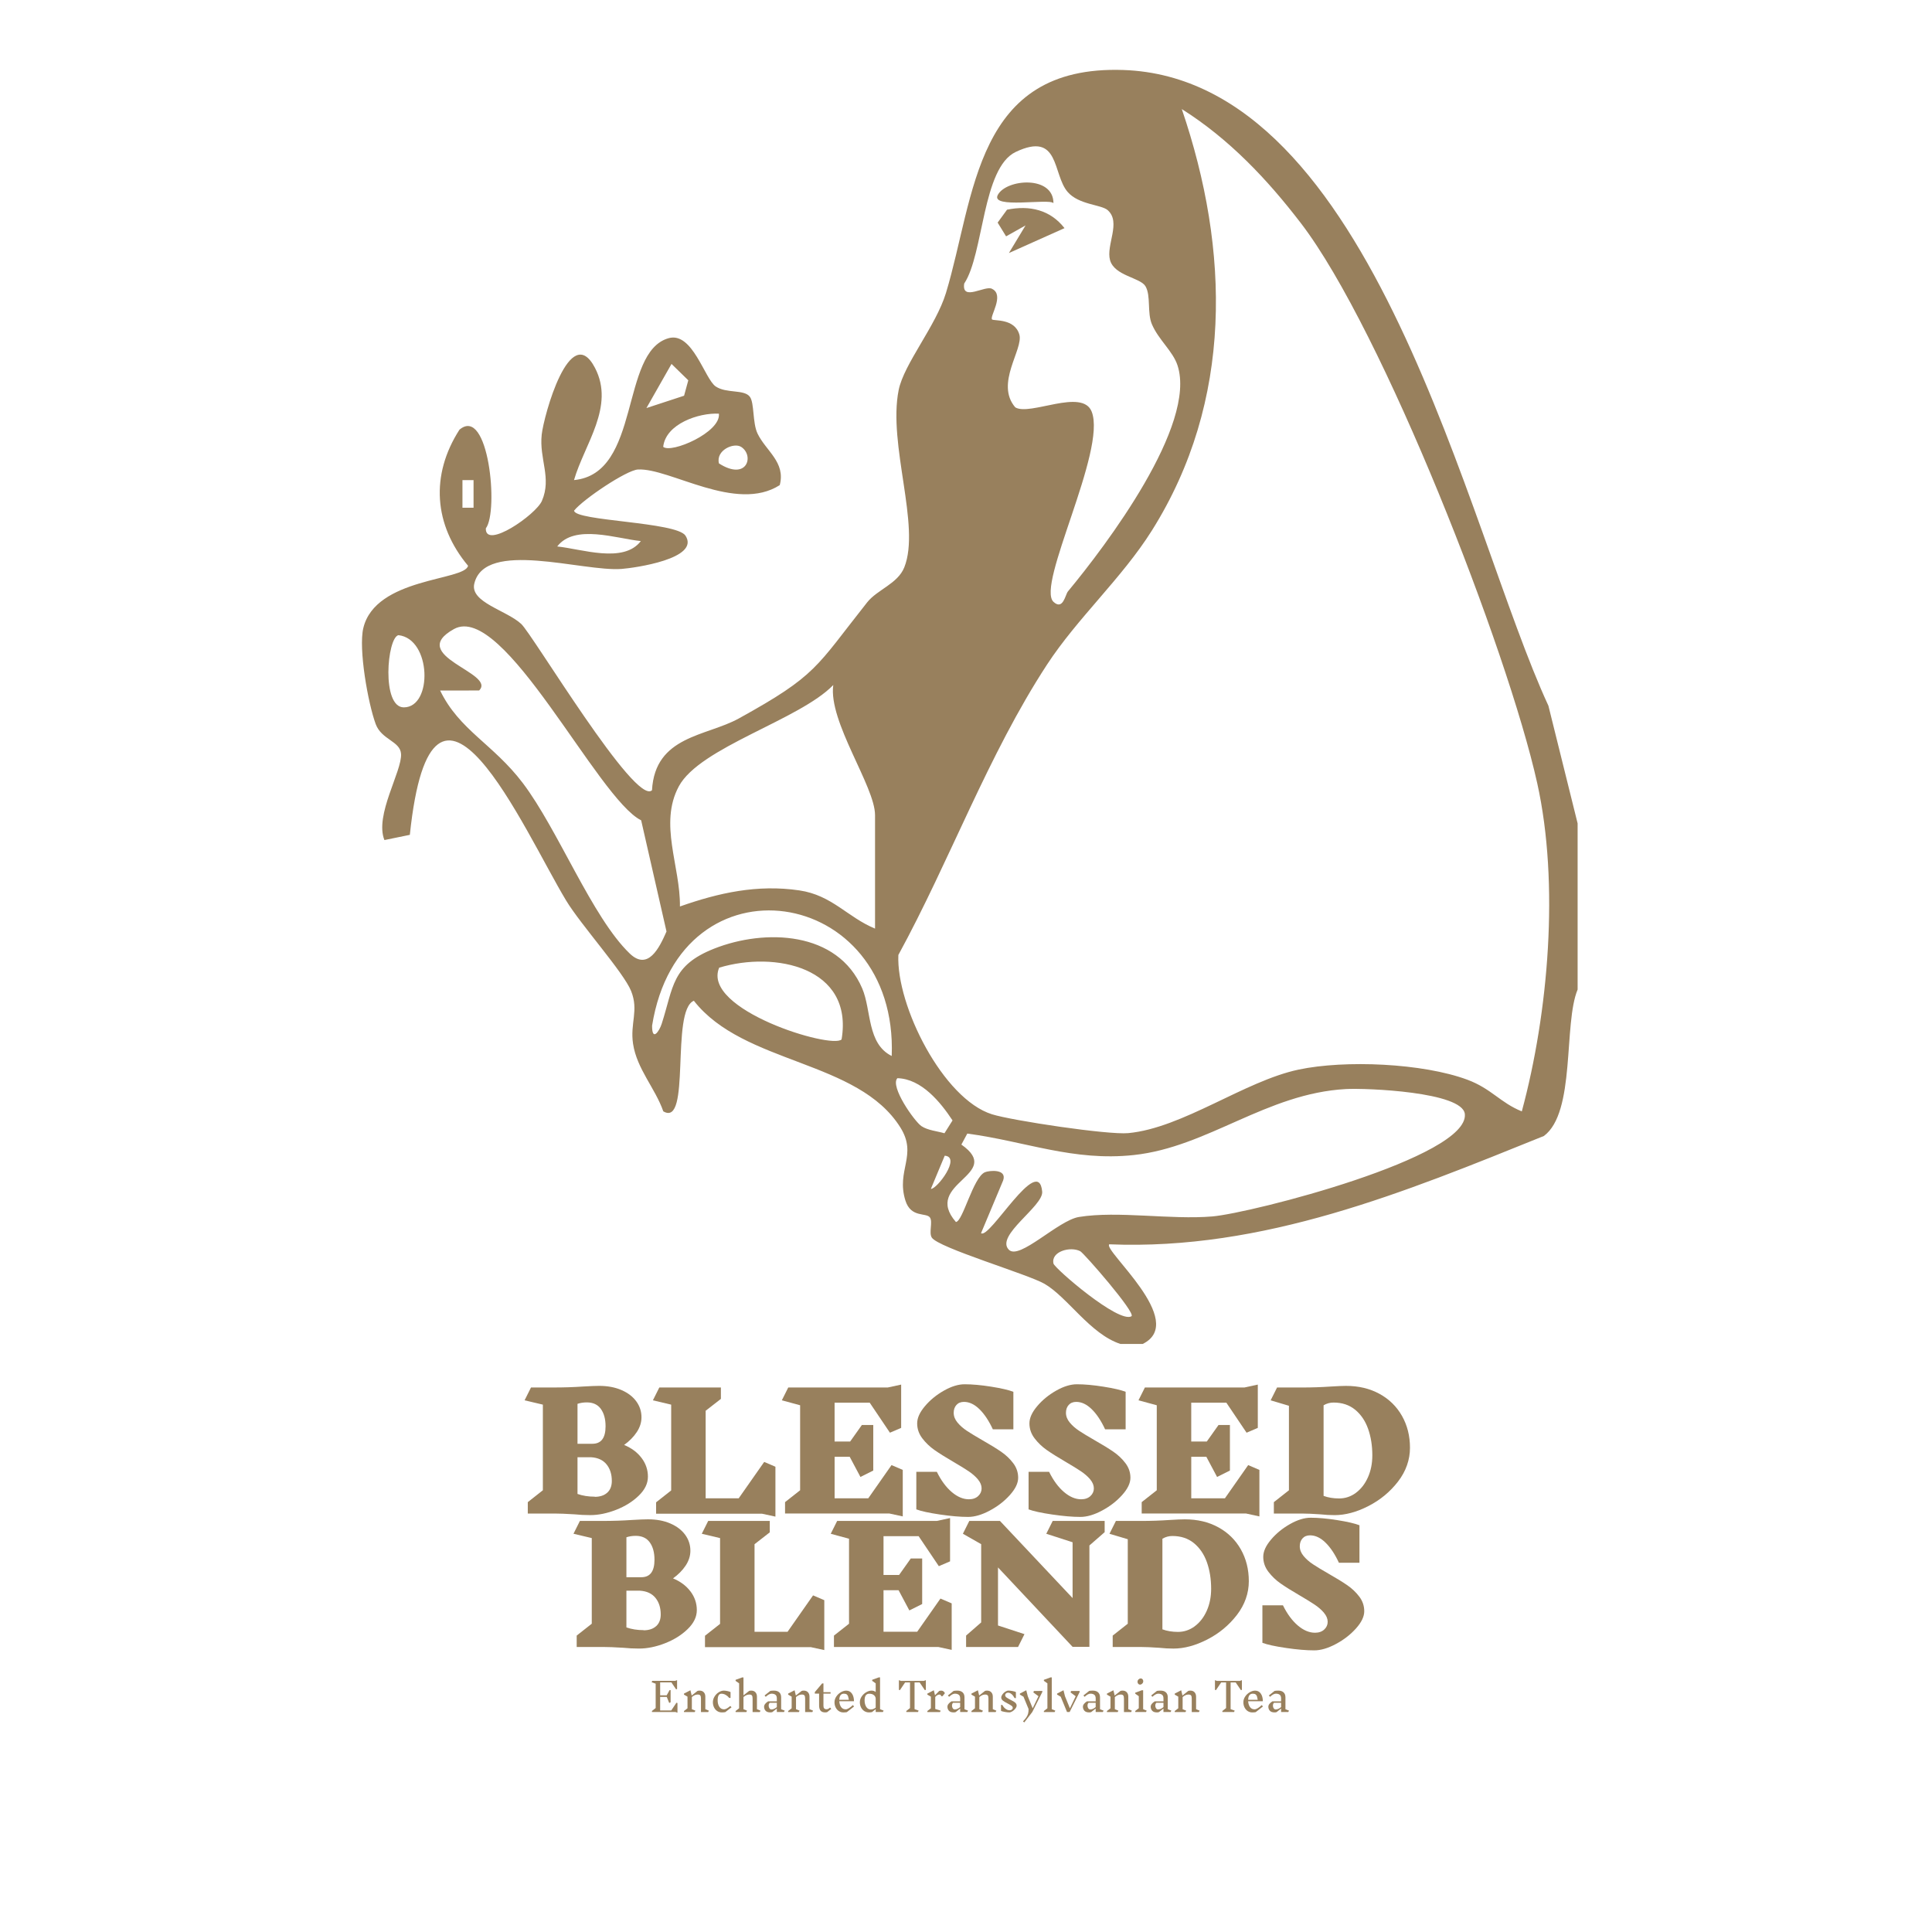 <?xml version="1.0" encoding="UTF-8"?>
<svg id="Layer_1" xmlns="http://www.w3.org/2000/svg" version="1.1" viewBox="0 0 1024 1024">
  <!-- Generator: Adobe Illustrator 29.0.1, SVG Export Plug-In . SVG Version: 2.1.0 Build 192)  -->
  <defs>
    <style>
      .st0 {
        fill: #98805d;
      }
    </style>
  </defs>
  <g id="Witch">
    <path class="st0" d="M836.17,436.43v88.05c-7.6,18.3-.93,65.07-17.89,77.62-73.84,29.82-148.69,60.77-230.34,57.41-3.6,3.06,41.86,40.88,17.72,52.81h-11.82c-16.04-5.23-28.03-24.84-40.29-31.9-8.86-5.1-56.17-19.04-59.68-24.47-1.66-2.57.61-8.27-.96-10.61-1.88-2.82-10.11.36-13.04-9.07-4.98-16.03,6.55-23.91-2.6-38.6-22.45-36.04-83.03-33.35-109.51-67.25-12.5,5.25-1.3,67.45-16.2,58.61-4.3-12.28-13.98-22.41-16.02-35.75-1.68-10.95,3.14-17.62-1.04-28.02-3.97-9.89-26.68-35.1-34.46-47.99-22.23-36.84-70.85-149.11-82.82-34.78l-13.47,2.76c-5.32-13.21,9.45-36.55,8.81-45.71-.48-6.77-10.34-7.41-13.43-15.76-4.07-11.02-9.2-39.89-6.56-50.9,6.45-26.9,53.85-25,55.51-33.01-18.16-21.72-20.02-48.05-4.56-72.12,15.46-13.05,20.9,43.3,13.98,52.29-.44,11.44,26.55-7.21,29.72-14.55,5.3-12.27-1.52-22.13-.1-35.17,1.09-9.99,15.03-60.68,28.23-35.34,10.68,20.5-5.56,40.36-11.12,59.48,35.74-3.4,24.2-67.87,50.14-75.21,12.64-3.58,19.15,21.66,24.96,25.58,5.71,3.85,15.1,1.41,18.12,5.49,2.43,3.28,1.34,13.8,4.05,19.46,4.42,9.23,15,15.17,11.78,27.35-23.17,14.84-58.34-9.18-75.16-8.28-5.98.32-28.96,15.71-33.84,21.79.26,5.56,54.25,5.92,59.03,13.26,7.97,12.24-27.02,17.13-33.87,17.65-20.67,1.58-72.45-15.84-78.06,7.81-2.34,9.88,17.02,14.08,24.87,21.34,6.13,5.66,60.51,96.69,69.32,88.15,1.63-28.93,28.8-28.54,45.97-38.02,41.65-22.99,40.72-27.05,68.06-61.55,5.42-6.84,16.21-9.84,19.7-18.59,8.77-22.01-8.78-65.09-2.99-93.95,2.77-13.82,19.76-34,25.06-51.43,15.56-51.24,15.13-120.86,93.95-118.21,133.14,4.47,182.09,243.54,225.37,336.96l15.49,62.4ZM689.54,118.34c-17.65-23.04-37.89-44.6-63.16-60.53,25.52,74.88,27.28,154.79-15.9,223.45-15.85,25.2-39.37,46.25-55.56,71.03-31.31,47.93-51.4,103.75-78.77,153.86-1.17,26.9,23.71,76.33,49.64,84.45,10.67,3.34,61.48,10.98,72.19,9.98,28.92-2.72,61.65-27.61,90.3-33.67,24.56-5.2,65.77-3.44,89.45,5.36,12.75,4.74,17.45,12.18,28.86,16.78,14.15-52.32,19.98-120.67,8.18-173.9-15.71-70.84-81.91-240.27-125.22-296.8ZM587.12,111.4c-3.42-3.02-15.32-2.81-21.25-9.67-8.12-9.39-4.03-32.34-27.51-21.2-17.81,8.45-16.9,54.08-27.31,69.76-1.49,9.8,11.35.62,14.82,2.84,6.72,3.32-1.54,14.75-.04,16.19.92.88,11.96-.68,14.45,8.01,2.23,7.82-12.99,25.94-2.18,38.56,7.66,4.78,35.56-10.33,40.52,2.3,8.1,20.61-29.68,92.21-20.21,100.84,5.06,4.61,6.24-3.9,7.6-5.54,20.29-24.45,68.46-88.25,58.09-119.86-2.48-7.55-10.04-13.49-13.57-21.78-2.6-6.11-.45-15.09-3.39-20.11-2.72-4.66-16.43-5.48-18.79-13.84-2.25-8,6.02-20.09-1.23-26.49ZM362.58,209.73l2.23-8.16-8.89-8.68-13.3,23.39,19.96-6.54ZM381.03,219.26c-10.61-.58-28.19,5.38-29.52,17.57,4.21,3.68,30.67-7.68,29.52-17.57ZM392.84,236.87c-3.86-2.49-13.55,1.75-11.78,8.75,14.89,9.51,18.88-4.16,11.78-8.75ZM250.99,254.48h-5.88v14.64h5.88v-14.64ZM339.66,286.78c-12.87-1.29-35.11-9.21-44.32,2.86,12.87,1.29,35.11,9.21,44.32-2.86ZM233.29,366.01c10.15,21,28.14,28.36,43.76,48.96,18.79,24.79,36.7,71.16,56.72,90.42,9.68,9.31,15.68-2.95,19.49-11.68l-13.43-58.92c-23.13-11.42-72.86-116.04-99.24-101.37-25.52,14.19,22.77,23.27,13.35,32.55l-20.66.03ZM211.17,336.65c-6.03,1.35-9.09,38.3,2.88,38.27,15.4-.04,14.61-36.38-2.88-38.27ZM463.79,492.2v-60.17c0-15.25-24.84-49.54-22.14-68.95-17.99,18.56-70.72,32.96-81.86,53.7-10.67,19.86.84,42.33.59,63.67,20.57-7.25,41.06-11.79,63.24-8.53,17.46,2.57,25.42,14.15,40.18,20.27ZM472.63,559.7c3.47-90.55-112.23-108.29-127.01-16.07-.04,8.72,3.85,2.83,5.06-.89,6.36-19.68,5.19-30.98,27.78-39.92,26.98-10.67,65.53-9.39,78.54,21.08,4.91,11.51,2.5,29.34,15.64,35.8ZM446.06,550.91c6.41-38.23-35.27-46.99-64.88-38.02-9.44,22.22,59.61,43.3,64.88,38.02ZM488.39,596.88c3.32,2.22,8.31,2.64,12.19,3.77l4.28-6.8c-6.28-9.55-16.37-22.04-29.23-22.39-4.07,4.36,9.14,23.01,12.76,25.42ZM534.74,662.41c5.62,5.59,26.09-15.59,37.13-17.39,20.71-3.36,48.64,1.58,70.65-.28,20.68-1.74,136.13-31.36,133.88-54.27-1.16-11.77-52.21-13.83-62.99-13.25-42.23,2.29-73.23,30.79-112.52,34.98-32.12,3.43-57.16-7.23-88.2-11.38l-3.14,5.83c23.06,16.19-20.98,20.17-2.9,41.03,3.67-.22,9.14-23.7,15.38-26.37,2.12-.91,11.82-1.97,9.67,4.33l-11.73,27.97c4.46,3.5,30.52-42.54,32.41-22.02.71,7.75-25.12,23.37-17.64,30.82ZM493.38,630.14c3.2.2,16.21-16.97,7.34-17.59l-7.34,17.59ZM572.52,663.15c-5.27-2.7-15.61.19-14.15,6.58.57,2.49,34.58,31.94,41.36,27.9,2.28-1.91-25.24-33.48-27.2-34.48Z"/>
    <path class="st0" d="M534.74,134.11l8.83-14.64-10.32,5.8-4.48-7.29,4.98-6.84c11.97-2.46,22.91.08,30.46,9.78l-29.47,13.19Z"/>
    <path class="st0" d="M558.35,107.69c-2.1-2.68-33.46,3.17-29.51-4.34,4.49-8.53,29.55-10.53,29.51,4.34Z"/>
  </g>
  <g id="BLESSED_x0D__BLENDS_text">
    <path class="st0" d="M340.05,772.75c2.24,2.98,3.36,6.28,3.36,9.9s-1.61,6.93-4.84,10.07c-3.23,3.14-7.24,5.65-12.03,7.52-4.79,1.87-9.37,2.8-13.73,2.8-2.83,0-5.61-.14-8.33-.42-4.53-.28-8.05-.42-10.54-.42h-14.2v-6.04l7.99-6.29v-45.39l-9.69-2.29,3.4-6.8h12.41c5.16,0,10.23-.17,15.21-.51,3.85-.23,6.69-.34,8.5-.34,4.48,0,8.42.74,11.82,2.21,3.4,1.47,6.02,3.47,7.86,5.99,1.84,2.52,2.76,5.34,2.76,8.46,0,2.72-.84,5.34-2.51,7.86-1.67,2.52-3.92,4.8-6.76,6.84v-.08c3.97,1.64,7.07,3.95,9.31,6.93ZM318.46,746.74c-1.67-2.29-4.15-3.44-7.44-3.44-1.76,0-3.4.25-4.93.76v21.17h7.9c4.65,0,6.97-3.09,6.97-9.26,0-3.85-.84-6.93-2.51-9.22ZM321.86,791.15c1.61-1.47,2.42-3.54,2.42-6.21,0-3.57-.93-6.5-2.8-8.8s-4.62-3.56-8.25-3.78h-7.14v19.46c2.72.96,5.78,1.45,9.18,1.45l-.08.08c2.83,0,5.06-.74,6.67-2.21Z"/>
    <path class="st0" d="M403.93,802.29h-56.18v-6.04l7.99-6.29v-45.47l-9.69-2.29,3.4-6.8h32.64v6.04l-8.08,6.29v46.41h17.51l13.52-19.29,5.95,2.55v26.44l-7.06-1.53Z"/>
    <path class="st0" d="M471.42,802.2h-55.33v-6.04l7.99-6.29v-45.05l-9.69-2.63,3.4-6.8h52.78l7.06-1.53v22.95l-5.95,2.55-10.71-15.9h-18.62v20.57h8.25l6.21-8.75h6.04v24.14l-6.8,3.4-5.7-10.71h-7.99v22.01h17.85l12.32-17.59,5.95,2.55v24.65l-7.05-1.53Z"/>
    <path class="st0" d="M518.33,784.1c-1.3-1.53-2.92-2.95-4.84-4.25-1.93-1.3-4.59-2.95-7.99-4.93-4.19-2.44-7.57-4.55-10.12-6.33-2.55-1.78-4.73-3.87-6.54-6.25-1.81-2.38-2.72-5.01-2.72-7.91s1.37-5.88,4.12-9.14c2.75-3.26,6.11-6,10.07-8.24,3.96-2.24,7.62-3.36,10.96-3.36,4.02,0,8.71.42,14.07,1.27,5.35.85,9.28,1.76,11.77,2.72v19.89h-10.88c-2.1-4.53-4.46-8.09-7.1-10.67-2.63-2.58-5.37-3.87-8.2-3.87-1.7,0-3.03.54-4,1.62-.96,1.08-1.45,2.46-1.45,4.17,0,1.81.67,3.53,2,5.14,1.33,1.61,3,3.09,5.02,4.42,2.01,1.33,4.75,2.99,8.2,4.97,4.08,2.32,7.38,4.35,9.9,6.08,2.52,1.73,4.66,3.75,6.42,6.08,1.76,2.32,2.63,4.9,2.63,7.74s-1.46,5.88-4.38,9.14c-2.92,3.26-6.47,6.01-10.67,8.25-4.19,2.24-8.02,3.36-11.47,3.36-4.19,0-9.18-.43-14.96-1.28-5.78-.85-9.95-1.76-12.5-2.72v-19.89h10.88c2.27,4.59,4.9,8.16,7.9,10.71,3,2.55,6.04,3.83,9.1,3.83,2.04,0,3.67-.57,4.89-1.7,1.22-1.13,1.83-2.49,1.83-4.08s-.65-3.23-1.96-4.76Z"/>
    <path class="st0" d="M577.83,784.1c-1.3-1.53-2.92-2.95-4.85-4.25-1.93-1.3-4.59-2.95-7.99-4.93-4.19-2.44-7.56-4.55-10.11-6.33-2.55-1.78-4.73-3.87-6.54-6.25-1.81-2.38-2.72-5.01-2.72-7.91s1.37-5.88,4.12-9.14c2.75-3.26,6.11-6,10.07-8.24,3.97-2.24,7.62-3.36,10.96-3.36,4.02,0,8.71.42,14.07,1.27,5.36.85,9.28,1.76,11.77,2.72v19.89h-10.88c-2.1-4.53-4.46-8.09-7.1-10.67-2.63-2.58-5.37-3.87-8.2-3.87-1.7,0-3.03.54-4,1.62-.96,1.08-1.45,2.46-1.45,4.17,0,1.81.67,3.53,2,5.14,1.33,1.61,3,3.09,5.01,4.42,2.01,1.33,4.75,2.99,8.2,4.97,4.08,2.32,7.38,4.35,9.9,6.08,2.52,1.73,4.66,3.75,6.42,6.08,1.76,2.32,2.64,4.9,2.64,7.74s-1.46,5.88-4.38,9.14c-2.92,3.26-6.47,6.01-10.67,8.25-4.19,2.24-8.02,3.36-11.47,3.36-4.19,0-9.18-.43-14.96-1.28s-9.95-1.76-12.5-2.72v-19.89h10.88c2.27,4.59,4.9,8.16,7.91,10.71,3,2.55,6.04,3.83,9.09,3.83,2.04,0,3.67-.57,4.89-1.7,1.22-1.13,1.83-2.49,1.83-4.08s-.65-3.23-1.95-4.76Z"/>
    <path class="st0" d="M660.45,802.2h-55.33v-6.04l7.99-6.29v-45.05l-9.69-2.63,3.4-6.8h52.78l7.06-1.53v22.95l-5.95,2.55-10.71-15.9h-18.62v20.57h8.25l6.21-8.75h6.04v24.14l-6.8,3.4-5.7-10.71h-7.99v22.01h17.85l12.32-17.59,5.95,2.55v24.65l-7.05-1.53Z"/>
    <path class="st0" d="M731.13,738.75c5.13,2.81,9.11,6.7,11.94,11.69,2.83,4.99,4.25,10.62,4.25,16.92s-2.11,12.42-6.33,17.89c-4.22,5.47-9.46,9.8-15.72,13-6.26,3.2-12.23,4.8-17.89,4.8-2.49,0-5.01-.14-7.57-.42-4.08-.28-7.28-.42-9.6-.42h-15.04v-6.04l7.99-6.29v-44.79l-9.69-2.89,3.4-6.8h13.26c5.16,0,10.23-.17,15.21-.51,3.63-.23,6.32-.34,8.08-.34,6.69,0,12.59,1.4,17.72,4.21ZM718.64,791.24c2.69-1.98,4.82-4.72,6.38-8.2,1.56-3.48,2.34-7.38,2.34-11.69,0-5.16-.75-9.84-2.25-14.07-1.5-4.22-3.8-7.59-6.88-10.12-3.09-2.52-6.9-3.78-11.43-3.78-1.87,0-3.63.48-5.27,1.45v48.02c2.44.91,5.19,1.36,8.25,1.36,3.23,0,6.19-.99,8.88-2.97Z"/>
  </g>
  <g id="BLESSED_x0D__BLENDS_text1" data-name="BLESSED_x0D__BLENDS_text">
    <path class="st0" d="M365.97,843.48c2.24,2.98,3.36,6.28,3.36,9.9s-1.62,6.93-4.85,10.07c-3.23,3.14-7.24,5.65-12.03,7.52-4.79,1.87-9.36,2.8-13.73,2.8-2.83,0-5.61-.14-8.33-.42-4.53-.28-8.05-.42-10.54-.42h-14.19v-6.04l7.99-6.29v-45.39l-9.69-2.29,3.4-6.8h12.41c5.16,0,10.23-.17,15.22-.51,3.85-.23,6.69-.34,8.5-.34,4.48,0,8.42.74,11.81,2.21,3.4,1.47,6.02,3.47,7.86,5.99,1.84,2.52,2.76,5.34,2.76,8.46,0,2.72-.84,5.34-2.51,7.86-1.67,2.52-3.92,4.8-6.76,6.84v-.08c3.97,1.64,7.07,3.95,9.31,6.93ZM344.38,817.47c-1.67-2.29-4.15-3.44-7.44-3.44-1.76,0-3.4.25-4.93.76v21.17h7.91c4.65,0,6.97-3.09,6.97-9.26,0-3.85-.84-6.93-2.51-9.22ZM347.78,861.89c1.62-1.47,2.42-3.54,2.42-6.21,0-3.57-.94-6.5-2.81-8.8-1.87-2.29-4.62-3.56-8.24-3.78h-7.14v19.46c2.72.96,5.78,1.45,9.18,1.45l-.09.08c2.83,0,5.06-.74,6.67-2.21Z"/>
    <path class="st0" d="M429.85,873.02h-56.19v-6.04l7.99-6.29v-45.47l-9.69-2.29,3.4-6.8h32.64v6.04l-8.08,6.29v46.41h17.51l13.51-19.29,5.95,2.55v26.44l-7.05-1.53Z"/>
    <path class="st0" d="M497.34,872.94h-55.33v-6.04l7.99-6.29v-45.05l-9.69-2.63,3.4-6.8h52.79l7.05-1.53v22.95l-5.95,2.55-10.71-15.9h-18.61v20.57h8.25l6.21-8.75h6.03v24.14l-6.8,3.4-5.7-10.71h-7.99v22.01h17.85l12.33-17.59,5.95,2.55v24.65l-7.06-1.53Z"/>
    <path class="st0" d="M577.41,819.13v53.72h-8.92l-39.53-42.08v30.77l14.03,4.59-3.4,6.8h-27.54v-6.04l7.99-6.97v-41.48l-9.69-5.52,3.4-6.8h16.24l38.5,40.89v-29.58l-13.94-4.5,3.4-6.8h27.54v5.95l-8.08,7.05Z"/>
    <path class="st0" d="M645.71,809.48c5.13,2.81,9.11,6.7,11.94,11.69,2.83,4.99,4.25,10.62,4.25,16.92s-2.11,12.42-6.33,17.89c-4.22,5.47-9.46,9.8-15.72,13-6.26,3.2-12.23,4.8-17.89,4.8-2.49,0-5.01-.14-7.57-.42-4.08-.28-7.28-.42-9.6-.42h-15.04v-6.04l7.99-6.29v-44.79l-9.69-2.89,3.4-6.8h13.26c5.16,0,10.23-.17,15.21-.51,3.63-.23,6.32-.34,8.08-.34,6.69,0,12.59,1.4,17.72,4.21ZM633.21,861.97c2.69-1.98,4.82-4.72,6.38-8.2,1.56-3.48,2.34-7.38,2.34-11.69,0-5.16-.75-9.84-2.25-14.07-1.5-4.22-3.8-7.59-6.88-10.12-3.09-2.52-6.9-3.78-11.43-3.78-1.87,0-3.63.48-5.27,1.45v48.02c2.44.91,5.19,1.36,8.25,1.36,3.23,0,6.19-.99,8.88-2.97Z"/>
    <path class="st0" d="M701.76,854.83c-1.3-1.53-2.92-2.95-4.84-4.25-1.93-1.3-4.59-2.95-7.99-4.93-4.19-2.44-7.57-4.55-10.12-6.33-2.55-1.78-4.73-3.87-6.54-6.25-1.81-2.38-2.72-5.01-2.72-7.91s1.37-5.88,4.12-9.14c2.75-3.26,6.11-6,10.07-8.24,3.96-2.24,7.62-3.36,10.96-3.36,4.02,0,8.71.42,14.07,1.27,5.35.85,9.28,1.76,11.77,2.72v19.89h-10.88c-2.1-4.53-4.46-8.09-7.1-10.67-2.63-2.58-5.37-3.87-8.2-3.87-1.7,0-3.03.54-4,1.62-.96,1.08-1.45,2.46-1.45,4.17,0,1.81.67,3.53,2,5.14,1.33,1.61,3,3.09,5.02,4.42,2.01,1.33,4.75,2.99,8.2,4.97,4.08,2.32,7.38,4.35,9.9,6.08,2.52,1.73,4.66,3.75,6.42,6.08,1.76,2.32,2.63,4.9,2.63,7.74s-1.46,5.88-4.38,9.14c-2.92,3.26-6.47,6.01-10.67,8.25-4.19,2.24-8.02,3.36-11.47,3.36-4.19,0-9.18-.43-14.96-1.28-5.78-.85-9.95-1.76-12.5-2.72v-19.89h10.88c2.27,4.59,4.9,8.16,7.9,10.71,3,2.55,6.04,3.83,9.1,3.83,2.04,0,3.67-.57,4.89-1.7,1.22-1.13,1.83-2.49,1.83-4.08s-.65-3.23-1.96-4.76Z"/>
  </g>
  <g>
    <path class="st0" d="M358.02,907.4h-12.47v-.55l1.97-1.55v-12.92l-2.16-.76.36-.73h12.1l1.05-.38v4.72l-.53.15-2.48-3.67h-5.96v6.85h3.46l1.53-2.75h.55v6.43l-.74.38-1.3-3.23h-3.51v7.2h5.88l2.77-4.12.53.17v5.14l-1.05-.38Z"/>
    <path class="st0" d="M375.35,907.42h-3.82v-7.16c0-.8-.13-1.35-.38-1.66s-.69-.46-1.32-.46c-.49,0-.97.09-1.44.26-.47.17-1.03.53-1.69,1.06v6.47l1.89.76-.38.74h-5.69v-.55l1.87-1.45v-6.17l-1.87-1.07v-.55l3.42-1.76.67,2.79,3.07-2.44c.29-.11.67-.17,1.11-.17.94,0,1.68.29,2.23.87.55.58.82,1.37.82,2.36v6.62l1.89.78-.38.74Z"/>
    <path class="st0" d="M385.59,896.3c.73.16,1.27.34,1.61.54v3.11h-.69c-.56-.7-1.2-1.25-1.91-1.65-.71-.4-1.45-.6-2.21-.6-1.34,0-2.02,1.17-2.02,3.51,0,1.36.29,2.49.88,3.4s1.43,1.37,2.54,1.37c.78,0,1.88-.59,3.3-1.79l.63.71-3.3,2.56c-.52.1-1.13.15-1.85.15-.9,0-1.71-.24-2.43-.71s-1.28-1.13-1.69-1.95c-.41-.83-.61-1.74-.61-2.73,0-1.08.3-2.09.89-3.05.59-.95,1.35-1.71,2.26-2.27.91-.56,1.79-.84,2.65-.84.56,0,1.21.08,1.94.24Z"/>
    <path class="st0" d="M402.71,907.42h-3.82v-7.16c0-.8-.12-1.35-.38-1.66-.25-.31-.69-.46-1.32-.46-.49,0-.97.09-1.44.26-.47.17-1.03.53-1.69,1.06v6.47l1.89.76-.38.74h-5.69v-.55l1.87-1.45v-13.21l-1.87-1.32v-.55l3.49-1.28h.69v9.51l2.98-2.35c.29-.11.67-.17,1.11-.17.94,0,1.68.29,2.23.87.55.58.82,1.37.82,2.36v6.62l1.89.78-.38.74Z"/>
    <path class="st0" d="M415.56,907.4h-3.82v-1.83l-2.37,1.87c-.28.11-.63.17-1.05.17-1.18,0-2.03-.29-2.55-.88-.52-.59-.79-1.29-.79-2.12,0-.5.18-1,.55-1.48.36-.48.89-.94,1.57-1.38h4.64v-1.53c0-.94-.25-1.6-.75-1.97s-1.18-.57-2.05-.57-1.88.55-3.07,1.66l-.63-.71,3.04-2.42c.55-.1,1.19-.15,1.93-.15,1.2,0,2.14.3,2.81.91.67.61,1.01,1.49,1.01,2.64v6.32l1.89.73-.38.74ZM411.74,904.8v-2.29h-3.78c-.21.24-.35.48-.43.71s-.12.5-.12.8c0,.55.14,1.02.41,1.42.27.4.63.6,1.08.6.88,0,1.83-.41,2.83-1.24Z"/>
    <path class="st0" d="M430.56,907.42h-3.82v-7.16c0-.8-.12-1.35-.38-1.66s-.69-.46-1.32-.46c-.49,0-.97.09-1.44.26-.47.17-1.03.53-1.69,1.06v6.47l1.89.76-.38.74h-5.69v-.55l1.87-1.45v-6.17l-1.87-1.07v-.55l3.42-1.76.67,2.79,3.07-2.44c.29-.11.67-.17,1.11-.17.94,0,1.68.29,2.23.87.55.58.82,1.37.82,2.36v6.62l1.89.78-.38.74Z"/>
    <path class="st0" d="M438.47,907.44c-.29.11-.65.17-1.07.17-1.13,0-1.96-.3-2.48-.91-.52-.61-.78-1.55-.78-2.83v-6.22h-2.27v-.8l3.89-4.6h.69v4.64h3.78v.76h-3.78v6.55c0,1.16.55,1.74,1.64,1.74.29,0,.58-.06.85-.19.27-.13.61-.36,1.02-.71l.63.71-2.12,1.68Z"/>
    <path class="st0" d="M448.85,907.47c-.52.1-1.13.15-1.83.15-.9,0-1.7-.24-2.42-.71-.72-.48-1.28-1.13-1.69-1.95s-.61-1.74-.61-2.73c0-1.08.32-2.09.97-3.05.64-.95,1.45-1.71,2.42-2.27.97-.56,1.92-.84,2.83-.84,1.29,0,2.29.52,3.01,1.55.72,1.04,1.09,2.39,1.1,4.07h-7.79c.07,1.25.4,2.27.98,3.08.58.81,1.39,1.21,2.43,1.21.91,0,2.18-.75,3.8-2.25l.63.73-3.82,3ZM444.84,900.93h5.08c-.14-.8-.28-1.4-.41-1.82-.13-.41-.37-.75-.71-1.02-.34-.27-.85-.4-1.52-.4h.02c-1.57,0-2.39,1.08-2.46,3.23Z"/>
    <path class="st0" d="M467.96,907.4h-3.82v-1.51l-1.95,1.55c-.45.11-.99.17-1.62.17-.92,0-1.75-.24-2.49-.71-.73-.48-1.31-1.13-1.72-1.95s-.62-1.74-.62-2.73c0-1.08.32-2.09.97-3.05.64-.95,1.45-1.71,2.43-2.27.97-.56,1.91-.84,2.82-.84.81,0,1.54.24,2.18.71v-4.56l-1.87-1.32v-.55l3.49-1.28h.69v16.84l1.89.76-.38.74ZM462.79,905.83c.39-.13.84-.37,1.34-.73v-4.94c-.08-.71-.42-1.3-1.01-1.76s-1.39-.69-2.39-.69c-1.65,0-2.48,1.17-2.48,3.51,0,1.36.29,2.5.86,3.43.57.93,1.39,1.4,2.46,1.4l-.02-.02c.43,0,.85-.06,1.24-.19Z"/>
    <path class="st0" d="M490.72,895.66l-.53.15-2.77-4.09h-2.69v14.17l2.18.78-.38.74h-6.17v-.55l1.97-1.55v-13.59h-2.6l-2.77,4.09-.52-.15v-5.14l1.05.38h12.18l1.05-.38v5.14Z"/>
    <path class="st0" d="M500.04,896.44c.32.24.58.57.78.99l-1.28,1.6h-.69c-.06-.31-.16-.53-.3-.67-.15-.14-.35-.21-.6-.21-.34,0-.68.08-1.03.25-.35.17-.76.5-1.22,1.01v6.38l2.88.9-.36.74h-6.7v-.55l1.87-1.45v-6.17l-1.87-1.07v-.55l3.42-1.76.63,2.65,2.23-2.29c.31-.11.71-.17,1.2-.17l-.02.02c.39,0,.75.12,1.07.36Z"/>
    <path class="st0" d="M512.73,907.4h-3.82v-1.83l-2.37,1.87c-.28.11-.63.17-1.05.17-1.18,0-2.03-.29-2.55-.88-.52-.59-.79-1.29-.79-2.12,0-.5.18-1,.55-1.48.36-.48.89-.94,1.57-1.38h4.64v-1.53c0-.94-.25-1.6-.75-1.97s-1.18-.57-2.05-.57-1.88.55-3.07,1.66l-.63-.71,3.04-2.42c.55-.1,1.19-.15,1.93-.15,1.2,0,2.14.3,2.81.91.67.61,1.01,1.49,1.01,2.64v6.32l1.89.73-.38.74ZM508.91,904.8v-2.29h-3.78c-.21.24-.35.48-.43.71s-.12.5-.12.8c0,.55.14,1.02.41,1.42.27.4.63.6,1.08.6.88,0,1.83-.41,2.83-1.24Z"/>
    <path class="st0" d="M527.72,907.42h-3.82v-7.16c0-.8-.12-1.35-.38-1.66s-.69-.46-1.32-.46c-.49,0-.97.09-1.44.26-.47.17-1.03.53-1.69,1.06v6.47l1.89.76-.38.74h-5.69v-.55l1.87-1.45v-6.17l-1.87-1.07v-.55l3.42-1.76.67,2.79,3.07-2.44c.29-.11.67-.17,1.11-.17.94,0,1.68.29,2.23.87.55.58.82,1.37.82,2.36v6.62l1.89.78-.38.74Z"/>
    <path class="st0" d="M536.11,904.09c-.44-.33-1.13-.74-2.07-1.23-1.09-.55-1.92-1.05-2.5-1.51-.57-.46-.86-1.01-.86-1.64,0-.5.21-1.04.62-1.62s.92-1.06,1.51-1.45c.6-.39,1.15-.59,1.67-.59.62,0,1.34.08,2.16.24.83.16,1.43.34,1.81.54v3.19h-.69c-.48-.9-1.01-1.6-1.61-2.1-.6-.5-1.21-.76-1.84-.76-.48,0-.85.13-1.13.38s-.42.56-.42.92c0,.46.23.86.68,1.21.46.34,1.17.76,2.13,1.25.71.36,1.29.68,1.72.93.43.26.8.56,1.1.91.3.35.45.74.45,1.18,0,.52-.22,1.06-.65,1.63s-.96,1.05-1.57,1.44c-.62.39-1.18.59-1.7.59-.67,0-1.47-.08-2.39-.25s-1.58-.34-1.97-.53v-3.15h.69c.49.9,1.08,1.59,1.78,2.08.69.49,1.39.73,2.09.73.49,0,.89-.13,1.2-.38s.46-.55.46-.9c0-.42-.22-.79-.66-1.12Z"/>
    <path class="st0" d="M552.44,896.8l-5.29,10.58-4.26,5.54-.69-.55c.81-.85,1.43-1.6,1.85-2.25.42-.64.71-1.3.88-1.95.17-.66.24-1.44.23-2.35l-2.69-6.53-1.91-1.11v-.55l3.38-1.76.8,3.17,2.6,6.41,3.07-6.41-2.75-2.04.36-.74,4.43-.02v.55Z"/>
    <path class="st0" d="M558.97,907.42h-5.69v-.55l1.87-1.45v-13.21l-1.87-1.32v-.55l3.49-1.28h.69v16.84l1.89.78-.38.74Z"/>
    <path class="st0" d="M572.22,896.82l-5.29,10.58h-1.39l-3.34-8.11-1.91-1.11v-.55l3.38-1.76.8,3.17,2.6,6.41,3.07-6.41-2.75-2.04.36-.74h4.47v.55Z"/>
    <path class="st0" d="M584.55,907.4h-3.82v-1.83l-2.37,1.87c-.28.11-.63.17-1.05.17-1.18,0-2.03-.29-2.55-.88s-.79-1.29-.79-2.12c0-.5.18-1,.55-1.48s.89-.94,1.58-1.38h4.64v-1.53c0-.94-.25-1.6-.75-1.97-.5-.38-1.18-.57-2.05-.57s-1.88.55-3.07,1.66l-.63-.71,3.04-2.42c.54-.1,1.19-.15,1.93-.15,1.2,0,2.14.3,2.81.91.67.61,1.01,1.49,1.01,2.64v6.32l1.89.73-.38.74ZM580.73,904.8v-2.29h-3.78c-.21.24-.35.48-.43.71-.08.24-.12.5-.12.8,0,.55.14,1.02.41,1.42.27.4.63.6,1.08.6.88,0,1.83-.41,2.83-1.24Z"/>
    <path class="st0" d="M599.54,907.42h-3.82v-7.16c0-.8-.13-1.35-.38-1.66s-.69-.46-1.32-.46c-.49,0-.97.09-1.44.26-.47.17-1.03.53-1.69,1.06v6.47l1.89.76-.38.74h-5.69v-.55l1.87-1.45v-6.17l-1.87-1.07v-.55l3.42-1.76.67,2.79,3.07-2.44c.29-.11.66-.17,1.11-.17.94,0,1.68.29,2.22.87.55.58.82,1.37.82,2.36v6.62l1.89.78-.38.74Z"/>
    <path class="st0" d="M607.4,907.4h-5.69v-.55l1.87-1.45v-6.38l-1.87-1.32v-.55l3.49-1.28h.69v10.04l1.89.76-.38.74ZM605.58,890.04c.24.29.37.66.37,1.09,0,.31-.09.6-.26.87-.18.27-.4.49-.67.65-.27.16-.54.24-.79.24-.38,0-.69-.15-.95-.45-.25-.3-.38-.67-.38-1.1,0-.31.09-.59.26-.86.17-.27.4-.48.67-.64.27-.16.54-.24.79-.24.39,0,.71.15.96.44Z"/>
    <path class="st0" d="M620.48,907.4h-3.82v-1.83l-2.37,1.87c-.28.11-.63.17-1.05.17-1.18,0-2.03-.29-2.55-.88s-.79-1.29-.79-2.12c0-.5.18-1,.54-1.48s.89-.94,1.58-1.38h4.64v-1.53c0-.94-.25-1.6-.75-1.97s-1.18-.57-2.05-.57-1.88.55-3.07,1.66l-.63-.71,3.04-2.42c.55-.1,1.19-.15,1.93-.15,1.2,0,2.14.3,2.81.91.67.61,1.01,1.49,1.01,2.64v6.32l1.89.73-.38.74ZM616.66,904.8v-2.29h-3.78c-.21.24-.35.48-.43.71s-.12.5-.12.8c0,.55.14,1.02.41,1.42.27.4.63.6,1.08.6.88,0,1.83-.41,2.84-1.24Z"/>
    <path class="st0" d="M635.47,907.42h-3.82v-7.16c0-.8-.12-1.35-.38-1.66s-.69-.46-1.32-.46c-.49,0-.97.09-1.44.26-.47.17-1.03.53-1.69,1.06v6.47l1.89.76-.38.74h-5.69v-.55l1.87-1.45v-6.17l-1.87-1.07v-.55l3.42-1.76.67,2.79,3.06-2.44c.29-.11.67-.17,1.11-.17.94,0,1.68.29,2.23.87.54.58.82,1.37.82,2.36v6.62l1.89.78-.38.74Z"/>
    <path class="st0" d="M658.24,895.66l-.53.15-2.77-4.09h-2.69v14.17l2.18.78-.38.74h-6.17v-.55l1.97-1.55v-13.59h-2.6l-2.77,4.09-.53-.15v-5.14l1.05.38h12.18l1.05-.38v5.14Z"/>
    <path class="st0" d="M665.57,907.47c-.52.1-1.13.15-1.83.15-.89,0-1.7-.24-2.43-.71-.72-.48-1.28-1.13-1.69-1.95s-.61-1.74-.61-2.73c0-1.08.32-2.09.97-3.05.64-.95,1.45-1.71,2.43-2.27.97-.56,1.91-.84,2.82-.84,1.29,0,2.29.52,3.01,1.55.72,1.04,1.09,2.39,1.1,4.07h-7.79c.07,1.25.4,2.27.98,3.08.58.81,1.39,1.21,2.43,1.21.91,0,2.18-.75,3.8-2.25l.63.73-3.82,3ZM661.55,900.93h5.08c-.14-.8-.28-1.4-.41-1.82s-.37-.75-.71-1.02c-.34-.27-.85-.4-1.52-.4h.02c-1.57,0-2.39,1.08-2.46,3.23Z"/>
    <path class="st0" d="M682.83,907.4h-3.82v-1.83l-2.37,1.87c-.28.11-.63.17-1.05.17-1.18,0-2.03-.29-2.55-.88-.52-.59-.79-1.29-.79-2.12,0-.5.18-1,.55-1.48.36-.48.89-.94,1.57-1.38h4.64v-1.53c0-.94-.25-1.6-.74-1.97-.5-.38-1.18-.57-2.05-.57s-1.88.55-3.07,1.66l-.63-.71,3.04-2.42c.54-.1,1.19-.15,1.93-.15,1.21,0,2.14.3,2.81.91.67.61,1.01,1.49,1.01,2.64v6.32l1.89.73-.38.74ZM679.01,904.8v-2.29h-3.78c-.21.24-.35.48-.43.71-.08.24-.12.5-.12.8,0,.55.14,1.02.41,1.42.27.4.63.6,1.08.6.88,0,1.83-.41,2.83-1.24Z"/>
  </g>
</svg>